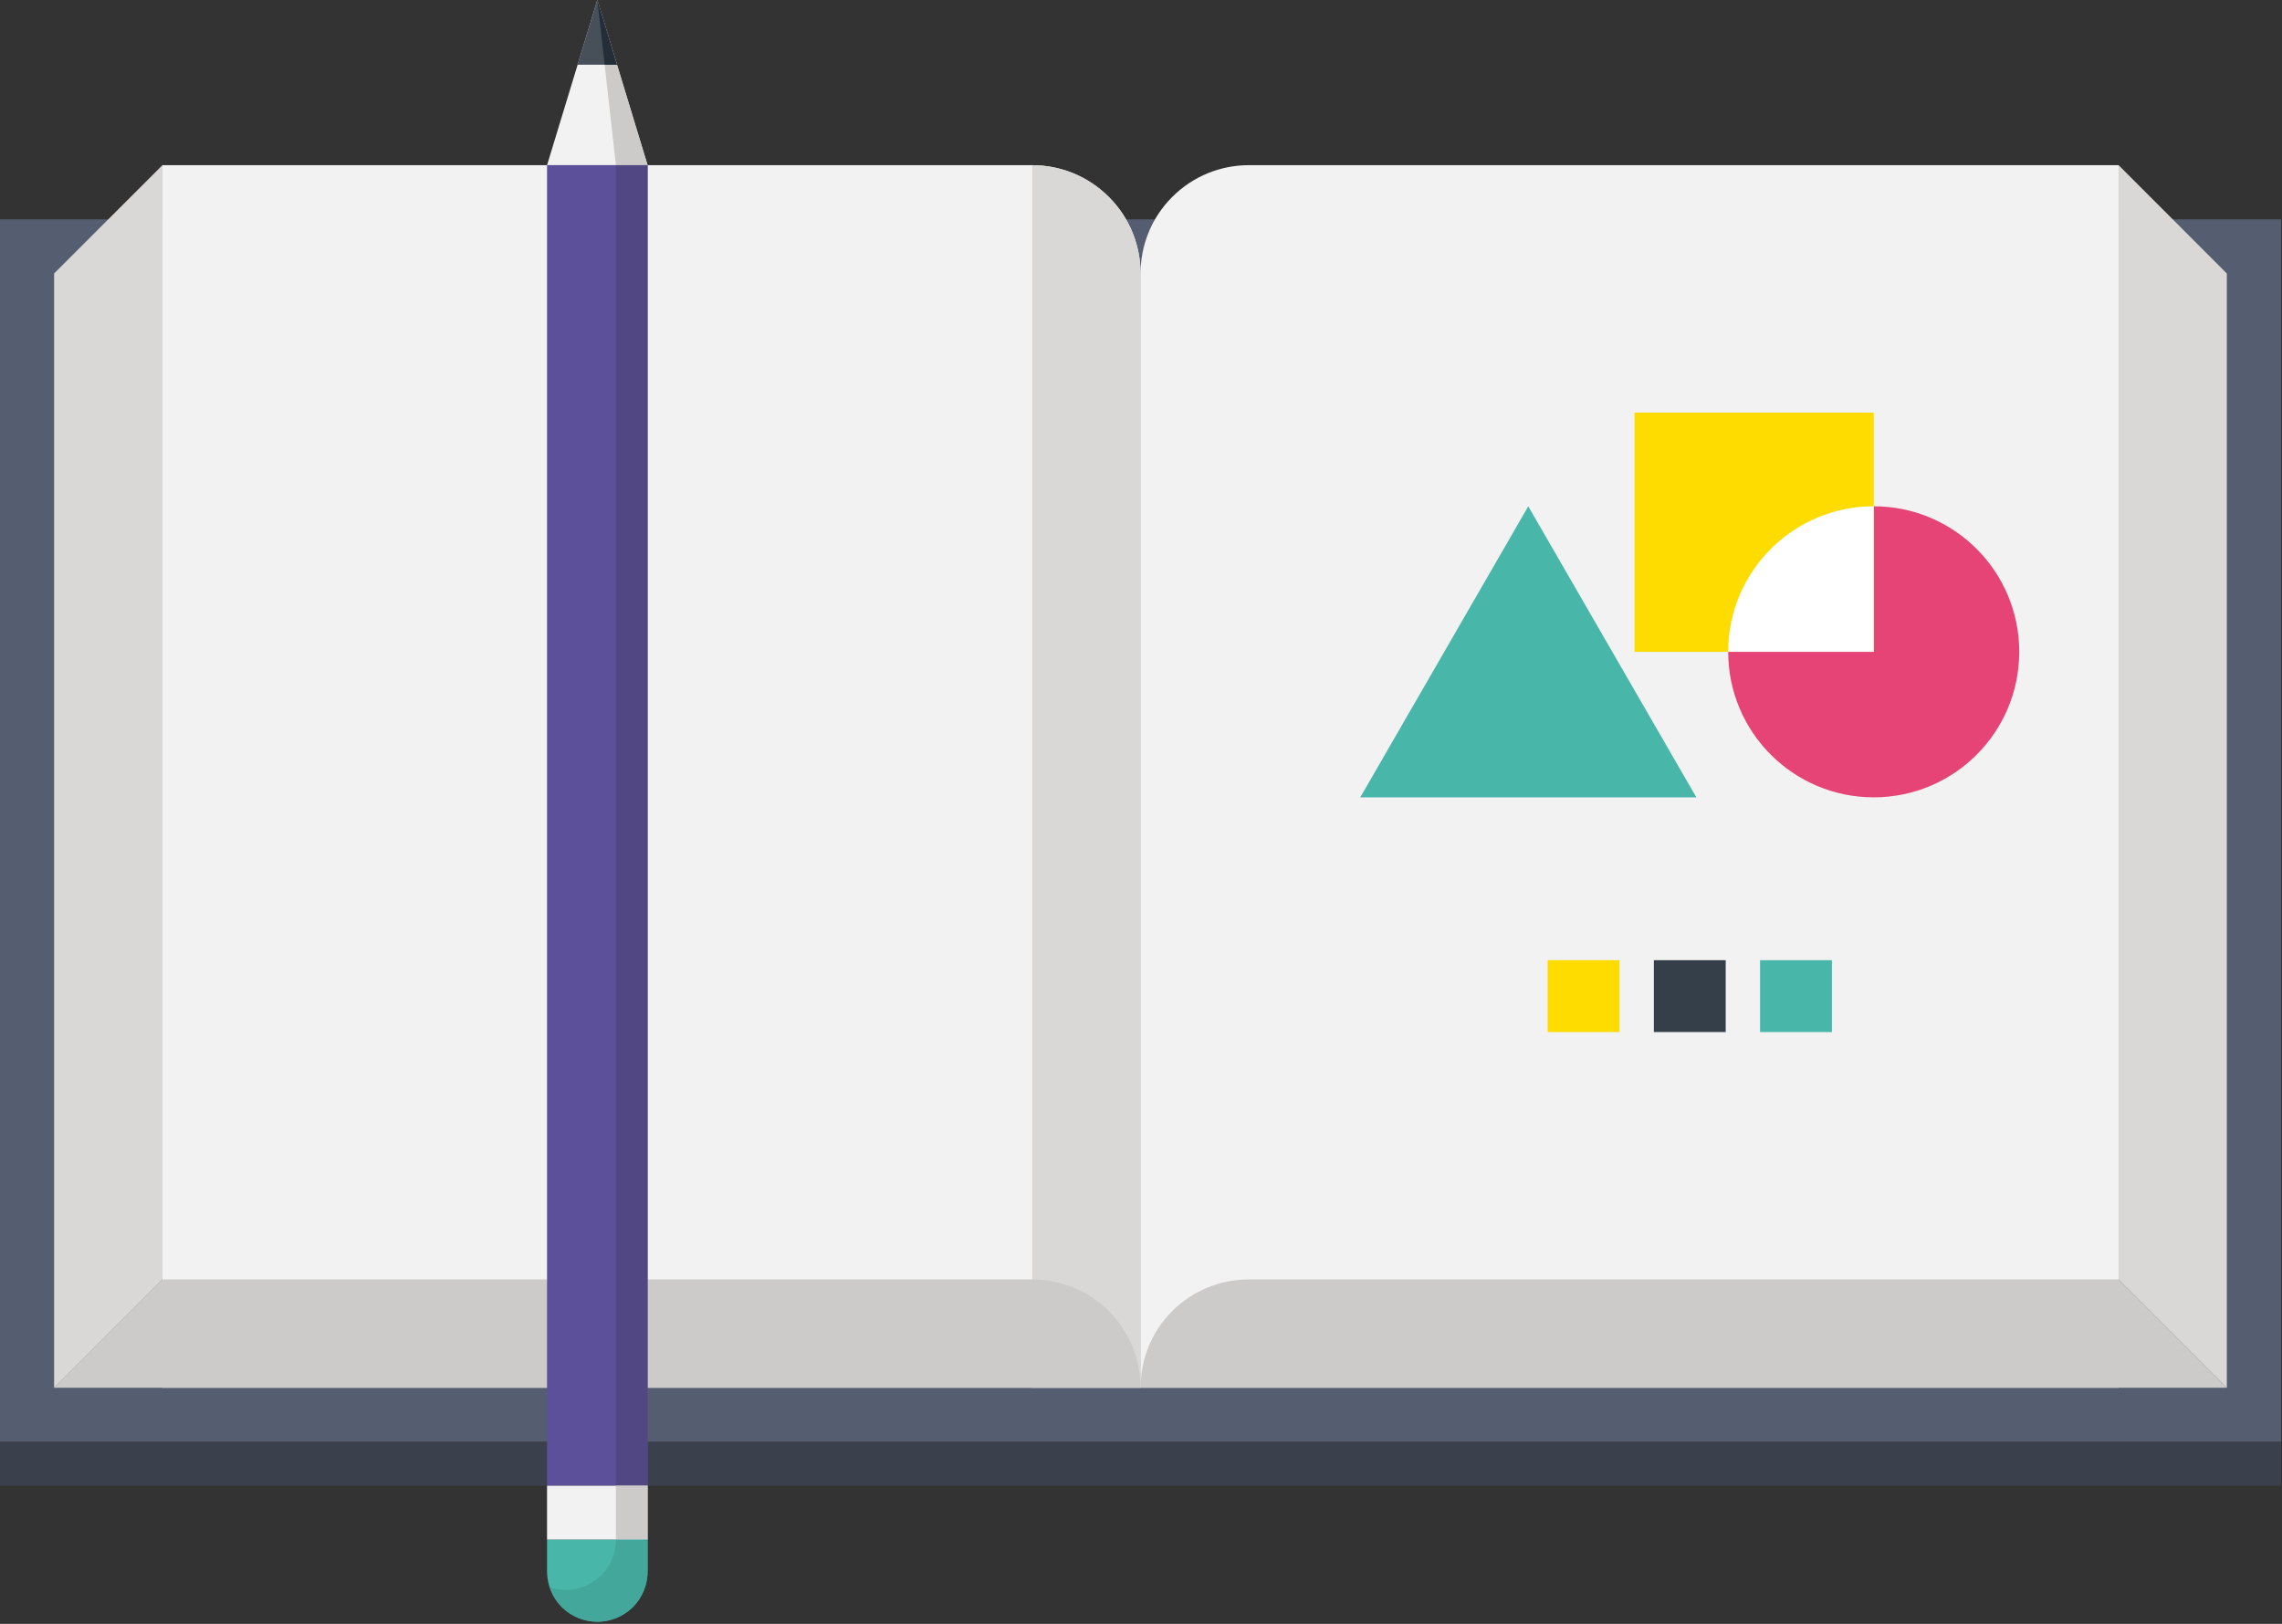 <?xml version="1.0" encoding="UTF-8" standalone="no"?><!DOCTYPE svg PUBLIC "-//W3C//DTD SVG 1.1//EN" "http://www.w3.org/Graphics/SVG/1.1/DTD/svg11.dtd"><svg width="100%" height="100%" viewBox="0 0 104 74" version="1.1" xmlns="http://www.w3.org/2000/svg" xmlns:xlink="http://www.w3.org/1999/xlink" xml:space="preserve" xmlns:serif="http://www.serif.com/" style="fill-rule:evenodd;clip-rule:evenodd;stroke-linejoin:round;stroke-miterlimit:2;"><rect x="0" y="0" width="104" height="74" fill="#333333" stroke="none"/><g><rect x="0" y="9.995" width="103.958" height="55.714" style="fill:#545e70;"/><rect x="0" y="65.708" width="103.958" height="1.998" style="fill:#3a414d;"/><path d="M51.98,63.239l-44.577,-0l-0,-55.712l39.639,-0c1.259,-0 2.529,0.484 3.491,1.447c0.966,0.961 1.447,2.228 1.447,3.492l-0,50.773Z" style="fill:#f2f2f2;fill-rule:nonzero;"/><path d="M47.042,7.527l0,55.712l4.938,0l0,-50.773c0,-1.264 -0.481,-2.53 -1.447,-3.491c-0.962,-0.964 -2.232,-1.448 -3.491,-1.448" style="fill:#d9d8d7;fill-rule:nonzero;"/><path d="M96.554,63.239l-44.574,-0l0,-50.773c0,-1.264 0.48,-2.531 1.445,-3.492c0.957,-0.963 2.231,-1.447 3.485,-1.447l39.644,-0l0,55.712Z" style="fill:#f2f2f2;fill-rule:nonzero;"/><path d="M50.533,59.746c-0.962,-0.959 -2.231,-1.441 -3.491,-1.441l-39.639,0l-4.937,4.934l49.514,0c0,-1.262 -0.482,-2.53 -1.447,-3.493" style="fill:#cccbca;fill-rule:nonzero;"/><path d="M53.423,59.746c0.957,-0.959 2.23,-1.441 3.487,-1.441l39.644,0l4.932,4.934l-49.506,0c0,-1.262 0.48,-2.53 1.443,-3.493" style="fill:#cccbca;fill-rule:nonzero;"/><path d="M7.403,7.527l-0,50.778l-4.937,4.934l-0,-50.776l4.937,-4.936Z" style="fill:#d9d8d7;fill-rule:nonzero;"/><path d="M96.554,7.527l0,50.778l4.932,4.934l0,-50.776l-4.932,-4.936Z" style="fill:#d9d8d7;fill-rule:nonzero;"/><rect x="80.213" y="43.756" width="3.274" height="3.275" style="fill:#49b6aa;"/><rect x="75.373" y="43.756" width="3.274" height="3.275" style="fill:#353f49;"/><rect x="70.532" y="43.756" width="3.274" height="3.275" style="fill:#ffdc00;"/><path d="M61.993,36.335l7.656,-13.263l7.661,13.263l-15.317,0Z" style="fill:#49b6aa;fill-rule:nonzero;"/><path d="M92.025,29.704c0,3.662 -2.968,6.631 -6.63,6.631c-3.664,0 -6.634,-2.969 -6.634,-6.631c0,-3.663 2.97,-6.632 6.634,-6.632c3.662,0 6.63,2.969 6.63,6.632" style="fill:#e64376;fill-rule:nonzero;"/><rect x="74.492" y="18.803" width="10.903" height="10.901" style="fill:#ffdc00;"/><path d="M85.395,23.072c-3.664,0 -6.634,2.969 -6.634,6.632l6.634,0l0,-6.632Z" style="fill:#fff;fill-rule:nonzero;"/><path d="M29.513,7.527l-2.29,-7.527l-2.292,7.527l4.582,0Z" style="fill:#f2f2f2;fill-rule:nonzero;"/><path d="M27.223,0l2.29,7.528l-1.443,-0l-0.847,-7.528Z" style="fill:#cccbca;fill-rule:nonzero;"/><rect x="24.931" y="7.527" width="4.582" height="60.179" style="fill:#5b5099;"/><rect x="28.069" y="7.527" width="1.443" height="60.179" style="fill:#504783;"/><path d="M28.117,2.947l-0.894,-2.947l-0.901,2.947l1.795,0Z" style="fill:#474f59;fill-rule:nonzero;"/><path d="M28.117,2.947l-0.894,-2.947l0.334,2.947l0.56,0Z" style="fill:#232e38;fill-rule:nonzero;"/><rect x="24.931" y="67.706" width="4.582" height="2.461" style="fill:#f2f2f2;"/><rect x="28.069" y="67.706" width="1.443" height="2.461" style="fill:#cccbca;"/><path d="M29.513,71.609c0,0.592 -0.227,1.177 -0.668,1.625c-0.449,0.441 -1.034,0.668 -1.622,0.668c-0.588,0 -1.173,-0.227 -1.62,-0.668c-0.445,-0.448 -0.672,-1.033 -0.672,-1.625l0,-1.442l4.582,0l0,1.442Z" style="fill:#49b6aa;fill-rule:nonzero;"/><path d="M28.07,70.167c0,0.588 -0.224,1.177 -0.669,1.627c-0.447,0.437 -1.032,0.663 -1.619,0.663c-0.245,0 -0.487,-0.04 -0.723,-0.123c0.109,0.327 0.286,0.634 0.543,0.9c0.449,0.441 1.033,0.669 1.621,0.669c0.589,0 1.172,-0.228 1.622,-0.669c0.442,-0.448 0.668,-1.033 0.668,-1.626l0,-1.441l-1.443,0Z" style="fill:#43a79c;fill-rule:nonzero;"/></g></svg>